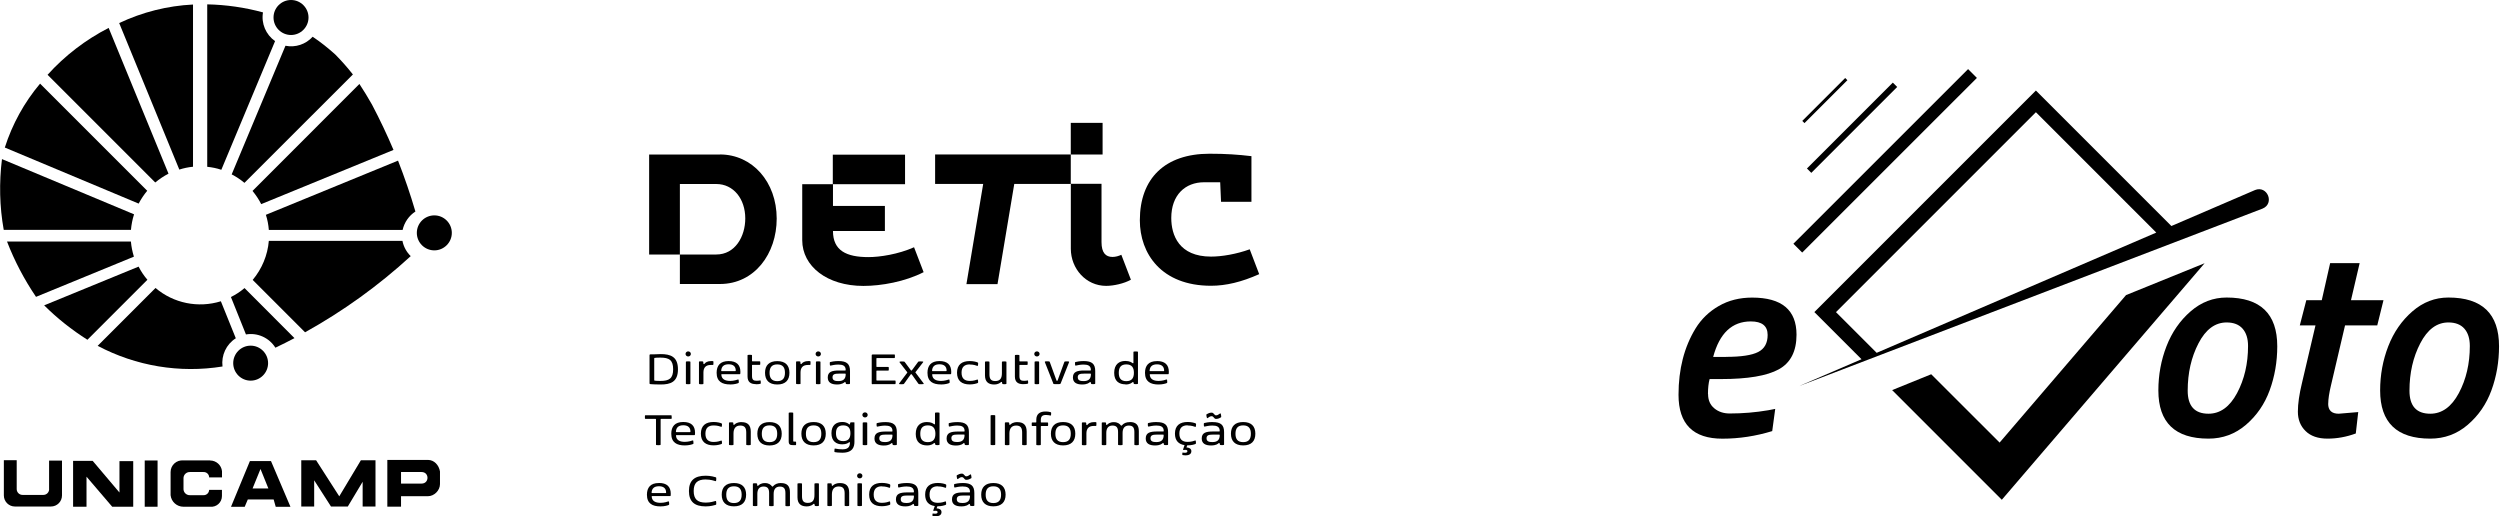 <?xml version="1.0" encoding="UTF-8"?>
<svg id="Layer_1" xmlns="http://www.w3.org/2000/svg" viewBox="0 0 441.55 91.21">
  <g>
    <rect x="189.12" y="21.7" width="5.62" height="5.59"/>
    <path d="M153.39,45.41c-3.93,0-6.27-1.16-6.27-4.61h9.17v-4.43h-9.17v-3.84h12.73v-5.21h-12.76v5.21h-5.4v9.89c0,4.59,4.37,8.08,10.8,8.08,3.18,0,7.36-.75,10.64-2.43l-1.69-4.4c-2.81,1.25-6.06,1.74-8.05,1.74"/>
    <path d="M196.49,45.38c-1.19,0-1.94-.72-1.94-2.62v-10.3h-5.43v-5.18h-23.96v5.21h8.49l-2.96,17.69h5.49l2.96-17.69h9.99v11.45c0,3.49,2.65,6.55,6.24,6.55,1.31,0,3.18-.41,4.37-1.09l-1.69-4.4c-.47.22-1.03.38-1.56.38"/>
    <path d="M220.73,44.03c-2.38.86-4.94,1.29-6.84,1.29-5.67,0-7.02-3.8-7.02-6.82,0-4.06,2.46-6.31,5.8-6.31h2.84l.15,3.45h5.37v-8.06c-2.38-.28-4.49-.43-7.4-.43-7.88,0-12.31,4.36-12.31,11.76,0,5.88,3.8,11.56,12.57,11.56,2.64,0,5.4-.66,8.51-2.05l-1.67-4.38Z"/>
    <path d="M127.16,27.29h-12.51v17.66h5.43v-12.45h6.43c3.03,0,5.12,2.62,5.12,6.08,0,3.18-1.78,6.37-5.12,6.37h-6.43v5.21h7.08c6.12,0,10.02-5.37,10.02-11.55,0-6.49-4.31-11.33-10.02-11.33"/>
    <path d="M114.91,67.85c.4.03,1.04.06,1.78.06,1.72,0,3.05-.43,3.05-2.68s-1.33-2.69-3.05-2.69c-.33,0-1.14.04-1.14.04h-.65c-.12,0-.18.05-.18.17v4.93c0,.13.06.16.18.17M115.55,63.32c0-.07.02-.1.09-.11.19-.03.49-.05.99-.05,1.57,0,2.26.44,2.26,2.06s-.69,2.06-2.26,2.06c-.51,0-.8-.02-.99-.05-.07,0-.09-.04-.09-.11v-3.81Z"/>
    <path d="M121.55,62.96c.26,0,.47-.19.47-.45s-.21-.45-.47-.45-.47.2-.47.45.2.45.47.45"/>
    <path d="M121.54,63.82c-.1,0-.2,0-.3.02-.08.01-.1.04-.1.12v3.76c0,.08.01.11.1.12.1.01.19.02.3.02s.2,0,.3-.02c.08-.01.1-.04.1-.12v-3.76c0-.08-.01-.11-.1-.12-.1-.01-.19-.02-.3-.02"/>
    <path d="M123.54,67.85c.1.01.19.02.3.02s.2,0,.3-.02c.08-.01.1-.04.1-.12v-1.94c0-.85.4-1.33,1.29-1.33.17,0,.29,0,.37,0,.07,0,.08-.02.09-.07.02-.07.02-.17.02-.27,0-.08,0-.18-.01-.24,0-.07-.02-.09-.1-.1-.08,0-.17-.01-.26-.01-.7,0-1.04.24-1.23.5-.02.03-.04.03-.08.03h-.02s-.06,0-.07-.05l-.03-.32c0-.07-.05-.09-.12-.1-.09,0-.17-.01-.26-.01s-.19,0-.27.01c-.1,0-.11.05-.11.12v3.76c0,.08.01.11.1.12"/>
    <path d="M128.94,67.91c.77,0,1.3-.18,1.44-.24.11-.05.11-.07.11-.2s-.01-.26-.03-.36c0-.06-.04-.08-.08-.08-.01,0-.03,0-.05,0-.13.04-.71.25-1.35.25-.83,0-1.52-.25-1.58-1.1,0-.06.02-.09.09-.09h3.14c.08,0,.11,0,.12-.09,0-.07.02-.19.02-.32,0-1.27-.71-1.91-2.09-1.91-1.48,0-2.11.81-2.11,2.07,0,1.56.99,2.06,2.38,2.06M127.38,65.46c.05-.75.49-1.12,1.31-1.12s1.26.39,1.26,1.12c0,.06-.03.09-.09.09h-2.39c-.06,0-.09-.02-.09-.07h0Z"/>
    <path d="M133.48,67.87c.44,0,.66-.04.8-.08.07-.02.08-.04.09-.11,0-.04,0-.07,0-.11,0-.1-.01-.21-.02-.29,0-.05-.03-.09-.08-.09,0,0-.02,0-.03,0-.1.02-.32.06-.59.06-.53,0-.83-.13-.83-.84v-1.89c0-.05.03-.08.09-.08h1.25c.07,0,.1-.02.11-.08,0-.06.01-.15.01-.23s0-.17-.01-.23c0-.06-.04-.08-.11-.08h-1.25c-.06,0-.09-.03-.09-.08v-.94c0-.08-.01-.11-.1-.12-.09-.01-.19-.02-.3-.02s-.2,0-.3.02c-.08.01-.09.04-.09.12v3.69c0,.97.55,1.35,1.45,1.35"/>
    <path d="M137.28,67.91c1.44,0,2.15-.75,2.15-2.07s-.72-2.06-2.15-2.06-2.16.74-2.16,2.06.72,2.07,2.16,2.07M137.28,64.36c1.01,0,1.36.58,1.36,1.48s-.35,1.48-1.36,1.48-1.36-.59-1.36-1.48.35-1.48,1.36-1.48"/>
    <path d="M141.3,67.85c.08-.01.09-.04.09-.12v-1.94c0-.85.4-1.33,1.29-1.33.18,0,.29,0,.37,0,.07,0,.08-.02.09-.07.01-.07.02-.17.02-.27,0-.08,0-.18-.01-.24-.01-.07-.03-.09-.1-.1-.08,0-.17-.01-.26-.01-.69,0-1.03.24-1.23.5-.02.03-.04.03-.08.03h-.02s-.06,0-.07-.05l-.03-.32c0-.07-.05-.09-.12-.1-.09,0-.17-.01-.26-.01s-.19,0-.27.01c-.1,0-.11.05-.11.12v3.76c0,.08.02.11.1.12.1.01.19.02.3.02s.2,0,.3-.02"/>
    <path d="M144.51,63.82c-.1,0-.2,0-.3.02-.08.01-.1.04-.1.12v3.76c0,.08.01.11.1.12.1.01.19.02.3.02s.2,0,.3-.02c.08-.01.1-.04.1-.12v-3.76c0-.08-.01-.11-.1-.12-.1-.01-.19-.02-.3-.02"/>
    <path d="M144.52,62.96c.26,0,.47-.19.47-.45s-.21-.45-.47-.45-.47.2-.47.45.2.45.47.45"/>
    <path d="M147.82,67.91c.9,0,1.23-.31,1.34-.4.03-.02.04-.03.08-.03h.03s.06,0,.07.04l.05.21c.02.08.04.09.11.1.09.01.18.02.27.02.1,0,.18,0,.25-.02.1-.02.11-.04.11-.13v-2.16c0-1.25-.55-1.77-2.03-1.77-.7,0-1.29.12-1.45.17-.07.02-.09.05-.09.12,0,.03,0,.08,0,.13,0,.11,0,.23.03.31.02.05.03.07.07.07.02,0,.03,0,.06,0,.21-.04.74-.18,1.33-.18.77,0,1.32.18,1.32.96,0,.06-.03.09-.09.09h-1.08c-1.24,0-2,.21-2,1.24,0,.92.7,1.23,1.63,1.23M148.17,65.99h1.1c.08,0,.1.03.1.09,0,.85-.43,1.23-1.29,1.23-.58,0-1.04-.11-1.04-.66s.38-.66,1.13-.66"/>
    <path d="M154.14,67.85h3.92c.07,0,.1-.02.11-.09.01-.07.02-.15.02-.23s0-.17-.02-.23c0-.07-.03-.09-.11-.09h-3.17c-.07,0-.1-.03-.1-.09v-1.57c0-.06.03-.1.1-.1h1.98c.07,0,.1-.02.1-.09,0-.07.01-.15.01-.23s0-.17-.01-.23c0-.07-.04-.09-.1-.09h-1.98c-.07,0-.1-.03-.1-.09v-1.39c0-.06.03-.09.1-.09h3.05c.07,0,.1-.02.11-.09,0-.07.01-.15.01-.23s0-.17-.01-.23c-.01-.07-.04-.09-.11-.09h-3.79c-.12,0-.19.04-.19.17v4.93c0,.13.06.17.19.17"/>
    <path d="M159.22,67.86c.12,0,.24,0,.31-.01.09-.01.11-.03.16-.1l1.16-1.62s.04-.04.09-.04h.02s.07,0,.08.04l1.15,1.62c.05.06.07.08.16.1.08,0,.2.01.32.01.14,0,.29,0,.39-.02.06,0,.09-.04.09-.07,0-.02,0-.04-.03-.07l-1.43-1.9s-.01-.03-.01-.03c0-.01,0-.02.01-.04l1.35-1.75s.03-.05.03-.06c0-.03-.03-.06-.09-.07-.09-.02-.23-.02-.37-.02-.11,0-.23,0-.31.01-.09.01-.1.03-.16.1l-1.08,1.46s-.04.04-.08.04h-.02s-.05,0-.08-.04l-1.08-1.45c-.04-.07-.07-.08-.16-.09-.07-.01-.19-.02-.31-.02-.15,0-.3,0-.38.03-.06.01-.09.04-.09.07,0,.02.01.04.03.06l1.35,1.75s.01.02.01.04c0,0,0,.02-.01.03l-1.43,1.9s-.02.05-.02.06c0,.03.02.06.08.07.09.02.23.02.37.02"/>
    <path d="M166.18,67.91c.77,0,1.3-.18,1.44-.24.11-.05.11-.07.11-.2s-.01-.26-.03-.36c0-.06-.04-.08-.08-.08-.01,0-.03,0-.05,0-.13.04-.71.25-1.35.25-.83,0-1.52-.25-1.58-1.1,0-.06.02-.09.09-.09h3.14c.08,0,.11,0,.12-.09,0-.07.02-.19.02-.32,0-1.27-.71-1.91-2.09-1.91-1.48,0-2.11.81-2.11,2.07,0,1.56.99,2.06,2.38,2.06M164.62,65.46c.05-.75.49-1.12,1.31-1.12s1.26.39,1.26,1.12c0,.06-.03.09-.09.09h-2.39c-.06,0-.09-.02-.09-.07h0Z"/>
    <path d="M171.28,64.38c.69,0,1.15.18,1.32.24.02,0,.04,0,.05,0,.04,0,.07-.02.08-.08.02-.1.03-.22.03-.33,0-.13,0-.15-.1-.2-.16-.08-.72-.24-1.38-.24-1.38,0-2.25.62-2.25,2.06s.86,2.07,2.25,2.07c.66,0,1.21-.17,1.38-.24.1-.04.1-.07.1-.2,0-.11-.01-.24-.03-.34,0-.05-.04-.08-.08-.08-.01,0-.03,0-.05,0-.17.06-.63.24-1.32.24-.95,0-1.45-.47-1.45-1.46s.5-1.46,1.45-1.46"/>
    <path d="M175.58,67.91c.76,0,1.11-.33,1.2-.42.03-.03.04-.03.09-.03h.03s.06,0,.07.04l.05.24c.01.08.04.09.11.1.09.01.18.02.27.02s.18,0,.25-.02c.1-.02.11-.03.11-.12v-3.75c0-.08-.01-.11-.1-.12-.1-.01-.19-.02-.3-.02s-.2,0-.3.02c-.08.01-.1.04-.1.12v1.93c0,.92-.31,1.4-1.18,1.4-.77,0-1.02-.39-1.02-1.18v-2.15c0-.08-.01-.11-.1-.12-.09-.01-.19-.02-.3-.02s-.2,0-.3.02c-.08.01-.09.04-.09.12v2.34c0,1.17.67,1.6,1.61,1.6"/>
    <path d="M181.51,67.2s-.02,0-.03,0c-.1.02-.32.06-.6.06-.53,0-.83-.13-.83-.84v-1.89c0-.05.03-.08.09-.08h1.25c.07,0,.1-.02.11-.08,0-.06.01-.15.01-.23s0-.17-.01-.23c0-.06-.04-.08-.11-.08h-1.25c-.06,0-.09-.03-.09-.08v-.94c0-.08-.01-.11-.1-.12-.1-.01-.19-.02-.3-.02s-.2,0-.3.02c-.08.01-.1.04-.1.12v3.69c0,.97.55,1.35,1.45,1.35.44,0,.66-.04.8-.08.07-.02.08-.04.09-.11,0-.04,0-.07,0-.11,0-.1,0-.21-.02-.29,0-.05-.03-.09-.08-.09"/>
    <path d="M183.14,62.96c.26,0,.47-.19.47-.45s-.21-.45-.47-.45-.47.2-.47.45.2.45.47.45"/>
    <path d="M183.13,63.82c-.1,0-.2,0-.3.02-.09.01-.1.04-.1.12v3.76c0,.08.01.11.1.12.09.01.19.02.3.02s.2,0,.3-.02c.08-.01.1-.04.1-.12v-3.76c0-.08-.01-.11-.1-.12-.1-.01-.19-.02-.3-.02"/>
    <path d="M186.01,67.71c.05.12.1.13.26.13h.81c.16,0,.21-.02.26-.13l1.48-3.74c.02-.07.02-.11-.08-.13-.16-.02-.47-.02-.62,0-.1.01-.12.03-.15.13l-1.18,3.24s-.04.05-.07.05h-.05s-.06,0-.07-.05l-1.18-3.25c-.04-.1-.06-.12-.16-.13-.15-.02-.47-.02-.63,0-.09.01-.11.05-.09.13l1.48,3.74Z"/>
    <path d="M192.47,67.51s.04-.03.08-.03h.03s.06,0,.07.04l.05.21c.02.08.04.09.11.1.09.01.17.02.27.02s.18,0,.25-.02c.1-.02.11-.04.11-.13v-2.16c0-1.25-.55-1.77-2.03-1.77-.71,0-1.29.12-1.45.17-.07.02-.09.04-.09.12,0,.03,0,.08,0,.13,0,.11,0,.23.03.31.01.05.03.07.07.07.01,0,.03,0,.06,0,.21-.04.74-.18,1.33-.18.77,0,1.31.18,1.31.96,0,.06-.02.09-.09.09h-1.08c-1.24,0-2,.21-2,1.24,0,.92.7,1.23,1.63,1.23s1.23-.31,1.34-.4M190.35,66.65c0-.56.38-.66,1.13-.66h1.1c.08,0,.1.03.1.09,0,.85-.43,1.23-1.29,1.23-.57,0-1.03-.1-1.03-.66"/>
    <path d="M198.79,67.91c.81,0,1.1-.31,1.22-.4.02-.02.04-.03.08-.03h.03s.06,0,.07.04l.05.21c.02.08.04.09.12.1.09.01.17.02.27.02s.18,0,.25-.02c.1-.02.11-.03.11-.13v-5.49c0-.08-.02-.11-.1-.12-.1-.01-.19-.02-.3-.02s-.2,0-.3.02c-.08.01-.1.04-.1.12v1.89s0,.05-.06.05h-.04s-.05,0-.08-.03c-.13-.09-.44-.37-1.26-.37-1.07,0-1.96.59-1.96,2.1s.9,2.03,1.99,2.03M198.93,64.36c.99,0,1.34.58,1.34,1.48s-.35,1.48-1.34,1.48-1.33-.57-1.33-1.48.35-1.48,1.33-1.48"/>
    <path d="M204.33,63.78c-1.48,0-2.1.81-2.1,2.07,0,1.56.99,2.06,2.38,2.06.77,0,1.3-.18,1.44-.24.11-.05.11-.07.11-.2s-.01-.27-.03-.36c0-.05-.04-.08-.08-.08-.01,0-.03,0-.05,0-.13.05-.71.25-1.35.25-.83,0-1.52-.25-1.58-1.1,0-.06.02-.09.09-.09h3.14c.08,0,.11,0,.12-.09,0-.07.02-.19.02-.32,0-1.27-.71-1.91-2.09-1.91M205.52,65.55h-2.39c-.06,0-.09-.02-.09-.07h0c.05-.77.49-1.13,1.31-1.13s1.26.39,1.26,1.12c0,.06-.03.09-.09.09"/>
    <path d="M118.63,73.66c0-.09,0-.17-.01-.23,0-.07-.04-.09-.1-.09h-4.51c-.07,0-.1.02-.1.09,0,.07-.01.15-.01.23s0,.17.01.23c0,.07.04.09.1.09h1.75c.07,0,.1.03.1.1v4.41c0,.08.02.11.09.12.07.01.18.02.32.02s.25,0,.32-.02c.07-.01.09-.04.09-.12v-4.41c0-.06.03-.1.1-.1h1.75c.07,0,.1-.02.1-.09,0-.07.01-.15.01-.23"/>
    <path d="M122.48,78.23c0-.12-.01-.27-.03-.36,0-.05-.04-.08-.08-.08-.01,0-.03,0-.05,0-.13.05-.71.25-1.36.25-.82,0-1.51-.25-1.57-1.1,0-.06.02-.09.09-.09h3.14c.08,0,.11,0,.12-.09,0-.07.02-.19.02-.32,0-1.27-.71-1.91-2.09-1.91-1.48,0-2.11.81-2.11,2.07,0,1.56.99,2.07,2.38,2.07.77,0,1.3-.18,1.44-.24.11-.05.11-.07.11-.2M119.38,76.23c.05-.75.49-1.12,1.31-1.12s1.26.39,1.26,1.12c0,.06-.03.09-.09.09h-2.39c-.06,0-.09-.02-.09-.07h0Z"/>
    <path d="M127.52,78.24c0-.11-.01-.24-.03-.34,0-.05-.04-.08-.08-.08-.01,0-.03,0-.05,0-.17.06-.63.24-1.32.24-.95,0-1.45-.47-1.45-1.46s.5-1.46,1.45-1.46c.69,0,1.15.18,1.32.24.02,0,.04,0,.05,0,.04,0,.07-.02.08-.08.02-.1.03-.22.03-.33,0-.12,0-.15-.1-.2-.17-.08-.72-.24-1.38-.24-1.38,0-2.25.62-2.25,2.06s.87,2.07,2.25,2.07c.66,0,1.21-.17,1.38-.24.1-.04.1-.07.1-.2"/>
    <path d="M130.99,74.55c-.8,0-1.12.29-1.29.46-.03.03-.05.03-.07.03h-.02s-.06,0-.07-.05l-.03-.29c-.01-.07-.05-.09-.12-.1-.09,0-.17-.01-.26-.01s-.19,0-.27.01c-.1,0-.11.05-.11.13v3.76c0,.08.01.11.1.12.1.01.19.02.3.02s.2,0,.3-.02c.08-.01.1-.04.1-.12v-1.93c0-.88.39-1.4,1.19-1.4s1.06.42,1.06,1.24v2.09c0,.08.01.11.1.12.09.01.19.02.3.02s.2,0,.3-.02c.08-.01.1-.04.1-.12v-2.26c0-1.17-.58-1.67-1.6-1.67"/>
    <path d="M133.76,76.61c0,1.32.72,2.07,2.15,2.07s2.16-.75,2.16-2.07-.72-2.06-2.16-2.06-2.15.74-2.15,2.06M137.27,76.61c0,.9-.35,1.48-1.36,1.48s-1.36-.58-1.36-1.48.35-1.48,1.36-1.48,1.36.58,1.36,1.48"/>
    <path d="M140.51,77.99h-.32c-.06,0-.09-.03-.09-.08v-4.92c0-.08-.01-.11-.1-.12-.1-.01-.2-.02-.3-.02s-.2,0-.3.02c-.08.01-.1.04-.1.12v4.95c0,.6.26.68.8.68h.4c.07,0,.09-.02.1-.08,0-.06.01-.15.01-.23s0-.17-.01-.23c-.01-.06-.04-.08-.1-.08"/>
    <path d="M143.7,74.54c-1.44,0-2.16.75-2.16,2.06s.72,2.07,2.16,2.07,2.15-.75,2.15-2.07-.72-2.06-2.15-2.06M143.7,78.09c-1.01,0-1.36-.58-1.36-1.48s.35-1.48,1.36-1.48,1.36.58,1.36,1.48-.35,1.48-1.36,1.48"/>
    <path d="M150.81,74.6c-.07,0-.17-.01-.27-.01s-.18,0-.26.01c-.08,0-.1.03-.12.1l-.04.22s-.02.04-.06.04h-.02s-.05,0-.08-.03c-.11-.09-.41-.4-1.21-.4-1.03,0-1.9.55-1.9,1.98s.88,1.97,1.9,1.97c.78,0,1.08-.27,1.19-.35.04-.03.04-.03.09-.03h.04s.05.02.05.05c0,.95-.53,1.21-1.32,1.21-.45,0-.85-.04-1.28-.13-.02,0-.03,0-.04,0-.05,0-.07.02-.08.07-.02.09-.03.22-.03.33,0,.03,0,.07,0,.1,0,.09.02.11.1.13.17.04.7.1,1.29.1,1.91,0,2.15-1.1,2.15-1.94v-3.32c0-.08,0-.11-.1-.13M148.93,77.91c-.96,0-1.28-.56-1.28-1.39s.32-1.39,1.28-1.39,1.27.57,1.27,1.39-.31,1.39-1.27,1.39"/>
    <path d="M153.07,74.61c-.1-.01-.19-.02-.3-.02s-.2,0-.3.02c-.08.01-.1.04-.1.12v3.76c0,.08.01.11.1.12.1.01.19.02.3.02s.2,0,.3-.02c.08-.01.1-.04.1-.12v-3.76c0-.08-.01-.11-.1-.12"/>
    <path d="M152.78,72.83c-.27,0-.47.2-.47.45s.2.45.47.45.47-.19.47-.45-.21-.45-.47-.45"/>
    <path d="M158.4,78.48v-2.16c0-1.25-.55-1.77-2.03-1.77-.71,0-1.28.12-1.45.17-.07.02-.09.05-.1.12,0,.04,0,.08,0,.13,0,.11,0,.23.03.31.01.05.03.07.07.07.01,0,.03,0,.06,0,.21-.04.74-.18,1.33-.18.77,0,1.32.18,1.32.96,0,.06-.03.09-.09.09h-1.09c-1.24,0-2,.21-2,1.24,0,.92.7,1.23,1.64,1.23s1.23-.31,1.34-.4c.03-.02.04-.03.08-.03h.03s.06,0,.07.04l.05.21c.02.08.04.09.11.1.09.01.18.02.27.02s.18,0,.25-.02c.1-.02.11-.04.11-.12M156.33,78.08c-.58,0-1.03-.11-1.03-.66s.38-.66,1.13-.66h1.1c.08,0,.1.03.1.09,0,.85-.43,1.23-1.29,1.23"/>
    <path d="M164.96,78.28s.04-.03.08-.03h.03s.06,0,.07.04l.05.21c.02.08.03.09.12.1.09.01.17.02.27.02s.17,0,.25-.02c.1-.02.11-.04.11-.12v-5.49c0-.08-.01-.11-.1-.12-.1-.01-.19-.02-.3-.02s-.2,0-.3.02c-.08.01-.1.04-.1.12v1.9s0,.05-.06.05h-.04s-.05,0-.08-.03c-.13-.09-.44-.37-1.26-.37-1.07,0-1.96.59-1.96,2.1s.91,2.03,2,2.03c.81,0,1.1-.31,1.21-.4M162.54,76.61c0-.91.35-1.48,1.33-1.48s1.34.58,1.34,1.48-.35,1.48-1.34,1.48-1.33-.57-1.33-1.48"/>
    <path d="M170.16,78.28s.04-.03.08-.03h.03s.06,0,.07.04l.05.21c.02.07.04.09.11.1.09.01.17.02.27.02s.17,0,.25-.02c.1-.02.11-.04.11-.12v-2.16c0-1.25-.55-1.77-2.03-1.77-.7,0-1.29.12-1.45.17-.07.02-.09.04-.09.12,0,.03,0,.08,0,.12,0,.11,0,.23.03.31.01.05.03.07.07.07.01,0,.03,0,.06,0,.21-.04.74-.18,1.33-.18.77,0,1.32.18,1.32.97,0,.06-.03.09-.09.09h-1.09c-1.24,0-2,.21-2,1.24,0,.92.7,1.23,1.64,1.23s1.23-.31,1.34-.4M168.03,77.41c0-.56.38-.66,1.13-.66h1.1c.08,0,.1.03.1.09,0,.85-.43,1.23-1.29,1.23-.57,0-1.03-.11-1.03-.66"/>
    <path d="M175.37,73.31c-.14,0-.25,0-.32.02-.08.01-.09.04-.09.12v5.03c0,.08.02.11.09.12.07.01.18.02.32.02s.25,0,.32-.02c.07-.02.09-.04.09-.12v-5.03c0-.08-.02-.11-.09-.12-.07-.01-.18-.02-.32-.02"/>
    <path d="M179.72,74.55c-.8,0-1.12.29-1.29.46-.03.03-.05.03-.07.03h-.02s-.06,0-.07-.05l-.03-.29c-.01-.07-.05-.09-.12-.1-.09,0-.17-.01-.26-.01s-.19,0-.27.01c-.1,0-.11.05-.11.13v3.76c0,.08.01.11.1.12.1.01.19.02.3.02s.2,0,.3-.02c.08-.01.1-.04.1-.12v-1.93c0-.88.39-1.4,1.19-1.4s1.06.42,1.06,1.24v2.09c0,.08.01.11.1.12.1.01.19.02.3.02s.2,0,.3-.02c.08-.01.1-.04.1-.12v-2.26c0-1.17-.58-1.67-1.6-1.67"/>
    <path d="M185.65,73.02s0-.07,0-.1c0-.09-.02-.1-.09-.12-.11-.04-.43-.12-.91-.12-.98,0-1.62.43-1.62,1.45v.41c0,.06-.03.08-.09.08h-.61c-.07,0-.1.02-.1.08,0,.06-.01.15-.01.23s0,.17.01.23c0,.06.04.08.1.08h.61c.06,0,.09.03.09.08v3.18c0,.08.01.11.1.12.1.01.19.02.3.02s.2,0,.3-.02c.09-.01.1-.04.1-.12v-3.18s.03-.08.09-.08h1.09c.07,0,.09-.02.1-.08,0-.06.01-.15.01-.23s0-.16-.01-.23c-.01-.06-.04-.08-.1-.08h-1.09c-.06,0-.09-.02-.09-.08v-.33c0-.61.21-.92.92-.92.35,0,.65.08.76.1.02,0,.03,0,.05,0,.04,0,.06-.02.07-.07.02-.09.03-.19.03-.3"/>
    <path d="M187.76,74.54c-1.44,0-2.15.75-2.15,2.06s.72,2.07,2.15,2.07,2.16-.75,2.16-2.07-.72-2.06-2.16-2.06M187.76,78.09c-1.01,0-1.36-.58-1.36-1.48s.35-1.48,1.36-1.48,1.36.58,1.36,1.48-.35,1.48-1.36,1.48"/>
    <path d="M193.53,74.56c-.08,0-.17-.01-.26-.01-.7,0-1.04.24-1.23.5-.02.03-.04.03-.08.03h-.02s-.06,0-.07-.05l-.03-.32c-.01-.07-.05-.09-.12-.1-.09,0-.17-.01-.26-.01s-.19,0-.27.01c-.1,0-.11.05-.11.13v3.76c0,.08.01.11.1.12.1.02.19.02.3.02s.2,0,.3-.02c.08-.01.1-.04.1-.12v-1.94c0-.85.4-1.33,1.29-1.33.18,0,.29,0,.37,0,.07,0,.08-.02.09-.07.02-.07.02-.17.02-.27,0-.08,0-.18-.01-.24-.01-.07-.03-.09-.1-.1"/>
    <path d="M199.55,74.55c-.65,0-1.09.21-1.41.59-.03.03-.04.04-.07.04h-.03s-.05,0-.07-.04c-.22-.29-.57-.58-1.24-.58-.75,0-1.06.33-1.19.46-.02.03-.04.03-.08.03h-.02s-.06,0-.07-.05l-.03-.29c0-.07-.05-.09-.12-.1-.09,0-.17-.01-.26-.01s-.19,0-.26.01c-.1,0-.11.05-.11.12v3.76c0,.08.01.11.1.12.1.01.19.02.3.02s.2,0,.3-.02c.08-.01.1-.04.1-.12v-2.03c0-.82.36-1.3,1.1-1.3s.98.4.98,1.15v2.18c0,.08.01.11.1.12.1.01.19.02.3.02s.2,0,.3-.02c.08-.01.1-.04.1-.12v-2.03c0-.82.36-1.3,1.1-1.3s.98.4.98,1.15v2.18c0,.08.01.11.09.12.1.01.2.02.3.02s.2,0,.3-.02c.08-.01.1-.04.1-.12v-2.34c0-1.11-.52-1.61-1.57-1.61"/>
    <path d="M204.28,74.54c-.71,0-1.29.12-1.45.17-.07.02-.09.05-.1.12,0,.04,0,.08,0,.13,0,.11,0,.23.03.31.01.05.03.07.07.07.01,0,.03,0,.06,0,.21-.04.74-.18,1.33-.18.77,0,1.32.18,1.32.96,0,.06-.02.09-.09.09h-1.09c-1.24,0-2,.21-2,1.24,0,.92.7,1.23,1.64,1.23s1.23-.31,1.34-.4c.03-.02.04-.03.08-.03h.03s.06,0,.07.04l.05.21c.02.08.04.09.11.1.09.01.18.02.27.02.1,0,.18,0,.25-.02.1-.02.11-.04.11-.12v-2.16c0-1.25-.55-1.77-2.03-1.77M204.23,78.08c-.58,0-1.03-.11-1.03-.66s.38-.66,1.13-.66h1.1c.08,0,.1.03.1.09,0,.85-.43,1.23-1.29,1.23"/>
    <path d="M209.77,75.15c.69,0,1.15.18,1.32.24.02,0,.04,0,.05,0,.04,0,.07-.02.08-.08.02-.1.03-.22.03-.34,0-.13,0-.15-.1-.2-.17-.08-.72-.24-1.38-.24-1.38,0-2.25.62-2.25,2.06,0,1.24.65,1.87,1.7,2.03l-.27.77c0,.06.05.09.1.09.09-.01.2-.03.31-.03.19,0,.36.05.36.25,0,.22-.23.27-.45.27-.14,0-.28-.02-.36-.03-.05,0-.07,0-.08.04,0,.06-.01.13-.01.19,0,.05,0,.09,0,.12,0,.06,0,.07.08.09.15.03.32.05.49.05.51,0,1.03-.17,1.03-.74,0-.46-.41-.64-.87-.66l.14-.37h.08c.66,0,1.19-.16,1.36-.24.1-.04.1-.07.1-.2,0-.11-.01-.24-.03-.34,0-.05-.04-.08-.08-.08-.01,0-.03,0-.05.01-.17.06-.63.24-1.32.24-.95,0-1.45-.47-1.45-1.47s.5-1.46,1.45-1.46"/>
    <path d="M214.17,74.54c-.7,0-1.29.12-1.45.17-.07.02-.09.05-.1.12,0,.04,0,.08,0,.13,0,.11,0,.23.03.31.01.05.03.07.07.07.01,0,.03,0,.06,0,.21-.04.74-.18,1.33-.18.77,0,1.32.18,1.32.96,0,.06-.03.09-.09.09h-1.09c-1.24,0-2,.21-2,1.24,0,.92.7,1.23,1.64,1.23s1.23-.31,1.34-.4c.03-.02.04-.03.08-.03h.03s.06,0,.07.04l.05.21c.02.08.04.09.11.1.09.01.18.02.27.02s.18,0,.25-.02c.1-.02.11-.04.11-.12v-2.16c0-1.25-.55-1.77-2.03-1.77M214.13,78.08c-.58,0-1.03-.11-1.03-.66s.38-.66,1.13-.66h1.1c.08,0,.1.03.1.09,0,.85-.43,1.23-1.29,1.23"/>
    <path d="M213.16,73.77c.02.06.04.09.07.09.02,0,.04,0,.06-.02.23-.15.42-.33.7-.33.41,0,.4.48.78.48.35,0,.61-.12.85-.27.06-.03.07-.06.07-.11,0-.01,0-.04,0-.06,0-.12-.04-.3-.07-.44-.02-.06-.04-.1-.08-.1-.01,0-.04,0-.06.02-.23.14-.42.33-.7.33-.34,0-.37-.48-.78-.48-.35,0-.61.13-.86.27-.06.03-.07.07-.07.11,0,.02,0,.03,0,.06,0,.13.04.3.08.44"/>
    <path d="M219.57,74.54c-1.44,0-2.16.75-2.16,2.06s.72,2.07,2.16,2.07,2.15-.75,2.15-2.07-.72-2.06-2.15-2.06M219.57,78.09c-1.01,0-1.36-.58-1.36-1.48s.35-1.48,1.36-1.48,1.36.58,1.36,1.48-.35,1.48-1.36,1.48"/>
    <path d="M116.36,85.31c-1.48,0-2.1.81-2.1,2.07,0,1.56.99,2.06,2.38,2.06.77,0,1.3-.18,1.44-.24.11-.05.11-.07.11-.2s-.01-.27-.03-.36c0-.05-.04-.08-.08-.08-.01,0-.03,0-.05,0-.13.05-.71.25-1.35.25-.83,0-1.52-.25-1.58-1.1,0-.06.02-.09.09-.09h3.14c.08,0,.11-.01.12-.09,0-.07.02-.19.02-.32,0-1.27-.71-1.91-2.09-1.91M117.56,87.08h-2.39c-.06,0-.09-.02-.09-.07h0c.05-.77.49-1.13,1.31-1.13s1.26.39,1.26,1.12c0,.06-.03.09-.09.09"/>
    <path d="M124.66,84.69c.84,0,1.48.22,1.68.28.1.03.12.02.14-.08.03-.13.04-.35.02-.48,0-.07-.02-.09-.11-.12-.15-.05-.86-.27-1.75-.27-1.98,0-2.96.85-2.96,2.71s.98,2.71,2.96,2.71c.89,0,1.59-.22,1.75-.27.09-.03.1-.04.11-.12.02-.13,0-.35-.02-.48-.02-.09-.04-.1-.14-.08-.2.05-.84.28-1.68.28-1.5,0-2.14-.64-2.14-2.05s.64-2.04,2.14-2.04"/>
    <path d="M129.63,85.31c-1.44,0-2.16.75-2.16,2.06s.72,2.06,2.16,2.06,2.15-.75,2.15-2.06-.72-2.06-2.15-2.06M129.63,88.85c-1.01,0-1.36-.58-1.36-1.48s.35-1.48,1.36-1.48,1.36.59,1.36,1.48-.35,1.48-1.36,1.48"/>
    <path d="M137.93,85.31c-.65,0-1.09.22-1.41.59-.03.03-.04.04-.07.04h-.03s-.05,0-.07-.04c-.22-.29-.57-.58-1.24-.58-.75,0-1.06.33-1.19.46-.03.03-.04.03-.08.03h-.02s-.06,0-.07-.05l-.03-.29c0-.07-.05-.09-.12-.1-.09,0-.17-.02-.26-.02s-.19,0-.26.02c-.1,0-.11.05-.11.12v3.76c0,.08.01.11.1.12.1.01.19.02.3.02s.2,0,.3-.02c.08-.01.09-.04.09-.12v-2.02c0-.82.36-1.3,1.1-1.3s.98.4.98,1.15v2.18c0,.08.01.11.1.12.1.01.19.02.3.02s.2,0,.3-.02c.09-.01.1-.04.1-.12v-2.02c0-.82.36-1.3,1.1-1.3s.98.4.98,1.15v2.18c0,.08.01.11.1.12.1.01.2.02.3.02s.2,0,.3-.02c.08-.01.1-.04.1-.12v-2.34c0-1.11-.52-1.61-1.57-1.61"/>
    <path d="M144.55,85.37c-.1-.01-.19-.02-.3-.02s-.2,0-.3.02c-.08.01-.1.04-.1.12v1.93c0,.92-.31,1.4-1.18,1.4-.77,0-1.02-.39-1.02-1.18v-2.15c0-.08-.01-.11-.1-.12-.09-.01-.19-.02-.3-.02s-.2,0-.3.02c-.08.01-.1.04-.1.12v2.35c0,1.17.67,1.6,1.61,1.6.76,0,1.11-.33,1.2-.42.03-.03.04-.03.09-.03h.03s.06,0,.07.04l.05.24c.01.07.04.09.11.1.09.01.18.02.27.02s.18,0,.25-.02c.1-.02.11-.04.11-.12v-3.76c0-.08-.01-.11-.1-.12"/>
    <path d="M148.37,85.32c-.8,0-1.12.29-1.29.46-.03.03-.05.03-.07.03h-.02s-.06,0-.07-.05l-.03-.29c-.01-.07-.05-.09-.13-.1-.09,0-.16-.01-.26-.01s-.19,0-.26.01c-.1,0-.11.05-.11.12v3.76c0,.08.01.11.1.12.1.01.19.02.3.02s.2,0,.3-.02c.08-.01.1-.04.1-.12v-1.93c0-.88.39-1.4,1.19-1.4s1.06.42,1.06,1.24v2.09c0,.08.01.11.1.12.1.01.19.02.3.02s.2,0,.3-.02c.08-.01.1-.04.1-.12v-2.26c0-1.17-.58-1.67-1.6-1.67"/>
    <path d="M151.85,83.59c-.27,0-.47.2-.47.45s.2.45.47.45.47-.19.47-.45-.21-.45-.47-.45"/>
    <path d="M152.14,85.37c-.09-.01-.19-.02-.3-.02s-.2,0-.3.02c-.09.01-.1.04-.1.12v3.76c0,.08.01.11.1.12.09.01.19.02.3.02s.21,0,.3-.02c.08-.01.1-.04.1-.12v-3.76c0-.08-.01-.11-.1-.12"/>
    <path d="M155.76,85.91c.69,0,1.15.18,1.32.24.02,0,.04,0,.05,0,.04,0,.07-.02.08-.08.02-.1.03-.22.03-.34,0-.12,0-.15-.1-.2-.16-.08-.72-.24-1.38-.24-1.38,0-2.25.62-2.25,2.06s.86,2.06,2.25,2.06c.66,0,1.21-.17,1.38-.24.1-.04.1-.07.1-.2,0-.11-.01-.24-.03-.33,0-.05-.04-.08-.08-.08-.01,0-.03,0-.05.01-.17.06-.63.24-1.32.24-.95,0-1.45-.47-1.45-1.46s.5-1.46,1.45-1.46"/>
    <path d="M160.16,85.31c-.71,0-1.28.12-1.45.17-.07.02-.09.04-.1.12,0,.04,0,.08,0,.13,0,.1,0,.23.03.3.01.05.03.07.07.07.01,0,.03,0,.06,0,.21-.04.74-.18,1.33-.18.77,0,1.32.18,1.32.96,0,.06-.03.09-.09.09h-1.09c-1.24,0-2,.21-2,1.24,0,.92.7,1.23,1.64,1.23s1.23-.31,1.34-.4c.03-.02.04-.03.08-.03h.03s.06,0,.07.04l.05.21c.02.08.04.09.11.1.09.01.18.02.27.02.1,0,.18,0,.25-.02.1-.02.11-.04.11-.12v-2.16c0-1.25-.55-1.77-2.03-1.77M160.12,88.84c-.58,0-1.03-.11-1.03-.66s.38-.66,1.13-.66h1.1c.08,0,.1.03.1.09,0,.85-.43,1.23-1.29,1.23"/>
    <path d="M165.65,85.91c.69,0,1.15.18,1.32.24.02,0,.03,0,.05,0,.04,0,.07-.02.08-.07.02-.1.03-.22.03-.34,0-.12,0-.15-.11-.2-.16-.08-.72-.24-1.37-.24-1.38,0-2.25.62-2.25,2.06,0,1.24.65,1.87,1.7,2.02l-.27.77c0,.06.05.09.1.09.09-.01.2-.03.31-.03.19,0,.36.05.36.25,0,.22-.23.27-.45.27-.14,0-.28-.02-.36-.03-.06,0-.07,0-.08.04-.01.06-.02.13-.02.19,0,.05,0,.09,0,.12.01.06.01.07.08.09.15.03.32.05.49.05.51,0,1.03-.17,1.03-.74,0-.46-.41-.64-.87-.66l.14-.37h.08c.66,0,1.19-.17,1.36-.24.11-.04.11-.07.11-.2,0-.11-.01-.24-.03-.34,0-.05-.04-.08-.08-.08-.02,0-.03,0-.05.01-.17.06-.63.24-1.32.24-.95,0-1.45-.47-1.45-1.46s.5-1.46,1.45-1.46"/>
    <path d="M169.9,83.65c-.35,0-.61.13-.86.27-.06.03-.07.06-.07.11,0,.02,0,.04,0,.06,0,.12.04.3.08.44.01.06.03.09.07.09.02,0,.04,0,.06-.02.23-.14.42-.33.7-.33.41,0,.4.48.78.48.35,0,.61-.13.85-.27.06-.03.07-.06.07-.11,0-.01,0-.04,0-.06,0-.12-.04-.3-.07-.44-.02-.06-.04-.09-.08-.09-.01,0-.04,0-.06.02-.22.14-.42.33-.7.33-.34,0-.37-.48-.78-.48"/>
    <path d="M170.06,85.31c-.7,0-1.28.12-1.45.17-.07.02-.09.04-.1.12,0,.04,0,.08,0,.13,0,.1,0,.23.03.3.01.05.03.07.07.07.01,0,.03,0,.06,0,.21-.04.74-.18,1.33-.18.77,0,1.32.18,1.32.96,0,.06-.03.09-.09.09h-1.09c-1.24,0-2,.21-2,1.24,0,.92.7,1.23,1.64,1.23s1.23-.31,1.34-.4c.03-.02.04-.03.08-.03h.03s.06,0,.07.04l.05.21c.02.08.04.09.11.1.09.01.18.02.27.02s.18,0,.25-.02c.1-.02.11-.04.11-.12v-2.16c0-1.25-.55-1.77-2.03-1.77M170.02,88.84c-.58,0-1.03-.11-1.03-.66s.38-.66,1.13-.66h1.1c.08,0,.1.03.1.09,0,.85-.43,1.23-1.29,1.23"/>
    <path d="M175.45,85.31c-1.44,0-2.15.75-2.15,2.06s.72,2.06,2.15,2.06,2.16-.75,2.16-2.06-.71-2.06-2.16-2.06M175.45,88.85c-1.01,0-1.36-.58-1.36-1.48s.35-1.48,1.36-1.48,1.36.59,1.36,1.48-.35,1.48-1.36,1.48"/>
  </g>
  <g>
    <path d="M44.27,61.05c-1.7,0-3.08,1.39-3.08,3.09s1.38,3.09,3.08,3.09,3.08-1.39,3.08-3.09-1.38-3.09-3.08-3.09"/>
    <path d="M76.71,38.04c-1.7,0-3.09,1.38-3.09,3.09s1.39,3.09,3.09,3.09,3.09-1.39,3.09-3.09-1.38-3.09-3.09-3.09"/>
    <path d="M51.4,0c-1.7,0-3.09,1.38-3.09,3.09s1.39,3.09,3.09,3.09,3.09-1.39,3.09-3.09S53.1,0,51.4,0"/>
    <polygon points="21.1 86.99 16.37 81.4 12.91 81.4 12.91 89.5 15.28 89.5 15.28 84.19 19.82 89.5 23.53 89.5 23.53 81.44 21.1 81.44 21.1 86.99"/>
    <rect x="25.56" y="81.33" width="2.27" height="8.17"/>
    <path d="M37.1,81.32h-4.7c-1.21-.12-2.27.83-2.27,2.05v4.09c.12,1.16,1.1,2.04,2.27,2.04h4.7c1.13.12,2.1-.76,2.1-1.89v-1.09h-2.26c-.02.56-.49.97-1.02.94h-2.37c-.6.02-1.1-.43-1.14-1.02v-2.05c.04-.58.53-1.04,1.14-1.02h2.37c.56-.03,1.02.4,1.02.95h2.27v-1.1c-.11-1.07-1.02-1.89-2.11-1.89"/>
    <path d="M44.14,81.43l-3.34,8.08h2.42l.55-1.3h4.56l.37,1.3h2.6l-3.44-8.08h-3.71ZM44.61,86.27l1.4-3.44,1.39,3.44h-2.79Z"/>
    <polygon points="59.92 87.66 55.83 81.29 53.21 81.29 53.21 89.46 55.49 89.46 55.49 84.83 58.46 89.46 61.43 89.46 64.05 85.09 64.05 89.46 66.32 89.46 66.32 81.29 63.74 81.29 59.92 87.66"/>
    <path d="M75.57,81.23h-7.16v8.26h2.42v-1.85h4.75c1.11,0,2.13-1.02,2.13-2.14v-2.23c-.19-1.12-1.02-2.04-2.13-2.04M74.46,85.41h-3.63v-2.04h3.63c1.39,0,1.39,2.04,0,2.04"/>
    <path d="M8.68,86.39c0,.56-.45,1.02-1.01,1.02h-3.7c-.56,0-1.02-.46-1.02-1.02v-5.11H.68v6.22c0,1.09.88,1.96,1.95,1.96h6.36c1.09,0,1.96-.87,1.96-1.96v-6.15h-2.28v5.05Z"/>
    <path d="M48.58,7.26c-1.62-1.14-2.47-3.1-2.13-5.07-3.22-.88-6.53-1.35-9.85-1.42v28.69c.85.09,1.68.25,2.49.53l9.49-22.72Z"/>
    <path d="M34.09,29.46V.8c-4.52.22-8.94,1.34-13.04,3.27l10.62,25.88c.78-.25,1.58-.42,2.42-.5"/>
    <path d="M29.76,30.67L19.19,4.93c-4.06,2.08-7.73,4.89-10.79,8.28l19.02,19.02c.72-.6,1.5-1.12,2.34-1.56"/>
    <path d="M26,33.69L7.08,14.77c-2.8,3.32-4.91,7.16-6.23,11.29l23.64,9.9c.42-.8.93-1.57,1.51-2.26"/>
    <path d="M23.67,37.85L.35,28.1c-.52,4.16-.43,8.37.31,12.5h22.47c.08-.93.26-1.86.55-2.75"/>
    <path d="M1.24,42.66c1.33,3.45,3.05,6.71,5.12,9.77l17.29-7.1c-.27-.87-.45-1.77-.53-2.67H1.24Z"/>
    <path d="M26.04,49.42c-.61-.71-1.14-1.49-1.56-2.33l-16.68,6.84c2.32,2.31,4.89,4.34,7.64,6.08l10.6-10.6Z"/>
    <path d="M41.65,59.75l-2.64-6.54c-4,1.24-8.36.36-11.54-2.35l-10.22,10.22c6.76,3.58,14.51,4.87,22.05,3.65-.24-1.98.66-3.91,2.34-4.98"/>
    <path d="M40.79,52.47l2.65,6.6c2.05-.35,4.1.58,5.2,2.34,1.14-.54,2.26-1.1,3.37-1.69l-8.82-8.84c-.74.62-1.55,1.16-2.4,1.58"/>
    <path d="M47.48,42.54c-.21,2.54-1.22,4.95-2.85,6.9l9.25,9.25c6.73-3.74,12.99-8.25,18.66-13.45-.75-.74-1.26-1.67-1.46-2.7h-23.61Z"/>
    <path d="M43.17,32.3l19.16-19.15c-.98-1.24-2.01-2.41-3.11-3.52-1.26-1.13-2.59-2.21-4-3.14-1.21,1.34-3.04,1.95-4.8,1.59l-9.5,22.72c.81.41,1.56.92,2.26,1.5"/>
    <path d="M46.14,36.05l23.36-9.57c-1.15-2.72-2.42-5.39-3.8-8.01-.7-1.23-1.44-2.46-2.22-3.64l-18.88,18.89c.59.72,1.12,1.5,1.53,2.33"/>
    <path d="M47.49,40.61h23.62c.3-1.34,1.12-2.52,2.26-3.25-.89-3.04-1.92-6.04-3.07-8.99l-23.34,9.57c.28.87.45,1.75.52,2.67"/>
  </g>
  <g>
    <g>
      <path d="M393.27,52.55c5.96,0,8.94,2.87,8.94,8.61,0,2.74-.45,5.33-1.34,7.77-.89,2.44-2.29,4.47-4.19,6.1-1.9,1.63-4.11,2.44-6.62,2.44-5.9,0-8.85-2.84-8.85-8.51,0-2.74.48-5.35,1.44-7.82.96-2.47,2.38-4.52,4.26-6.15,1.88-1.63,4-2.44,6.36-2.44ZM390.06,73.07c2.07,0,3.75-1.21,5.05-3.64,1.29-2.42,1.94-5.2,1.94-8.32,0-1.31-.32-2.33-.96-3.06-.64-.73-1.58-1.1-2.82-1.1-2.04,0-3.7,1.23-4.97,3.68-1.28,2.46-1.91,5.25-1.91,8.37,0,2.71,1.23,4.07,3.68,4.07Z"/>
      <path d="M411.2,71.3c0,1.18.62,1.77,1.87,1.77l3.44-.29-.43,3.78c-1.66.61-3.32.91-5,.91s-2.97-.45-3.87-1.34c-.91-.89-1.36-2.03-1.36-3.42s.24-3.07.72-5.05l2.39-10.19h-2.77l1.15-4.45h2.73l1.48-6.55h5.21l-1.53,6.55h5.74l-1.1,4.45h-5.69l-2.49,10.62c-.32,1.34-.48,2.41-.48,3.21Z"/>
      <path d="M432.44,52.55c5.96,0,8.94,2.87,8.94,8.61,0,2.74-.45,5.33-1.34,7.77-.89,2.44-2.29,4.47-4.19,6.1-1.9,1.63-4.11,2.44-6.62,2.44-5.9,0-8.85-2.84-8.85-8.51,0-2.74.48-5.35,1.44-7.82.96-2.47,2.38-4.52,4.26-6.15,1.88-1.63,4-2.44,6.36-2.44ZM429.23,73.07c2.07,0,3.75-1.21,5.05-3.64,1.29-2.42,1.94-5.2,1.94-8.32,0-1.31-.32-2.33-.96-3.06-.64-.73-1.58-1.1-2.82-1.1-2.04,0-3.7,1.23-4.97,3.68-1.28,2.46-1.91,5.25-1.91,8.37,0,2.71,1.23,4.07,3.68,4.07Z"/>
    </g>
    <path d="M301.68,69.61c0,1.07.37,1.91,1.1,2.51.73.61,1.64.91,2.73.91,2.3,0,4.56-.19,6.79-.57l1.24-.24-.53,3.92c-2.9.89-5.84,1.34-8.8,1.34-5.17,0-7.75-2.58-7.75-7.75,0-4.53,1-8.43,3.01-11.72,1.02-1.66,2.39-2.98,4.11-3.97,1.72-.99,3.68-1.48,5.88-1.48,5.23,0,7.84,2.18,7.84,6.55,0,2.93-1.04,4.97-3.13,6.12-2.09,1.15-5.49,1.72-10.21,1.72h-2.01c-.19.7-.29,1.59-.29,2.65ZM304.84,63.03c2.68,0,4.58-.29,5.69-.86,1.12-.57,1.67-1.58,1.67-3.01,0-1.59-.99-2.39-2.97-2.39-3.32,0-5.53,2.09-6.65,6.27h2.25Z"/>
    <g>
      <rect x="311.13" y="27.31" width="43.63" height="2.2" transform="translate(77.4 243.7) rotate(-44.99)"/>
      <rect x="316.39" y="22.02" width="21.45" height="1.09" transform="translate(79.85 237.91) rotate(-45)"/>
      <rect x="316.94" y="17.49" width="10.72" height=".55" transform="translate(81.84 233.1) rotate(-45)"/>
      <polygon points="353.17 78.17 341.09 66.1 334.19 68.9 353.56 88.27 389.38 46.49 375.5 52.12 353.17 78.17"/>
      <path d="M398.25,33.58l-14.74,6.34-22.02-22.02-1.91-1.91-1.91,1.91-35.31,35.31-1.91,1.91,1.91,1.91,6.42,6.42-11.05,4.75,81.87-31.35c2.21-.9.85-4.17-1.33-3.28ZM331.45,62.31l-7.18-7.18,35.31-35.31,21.26,21.26-49.39,21.24Z"/>
    </g>
  </g>
</svg>